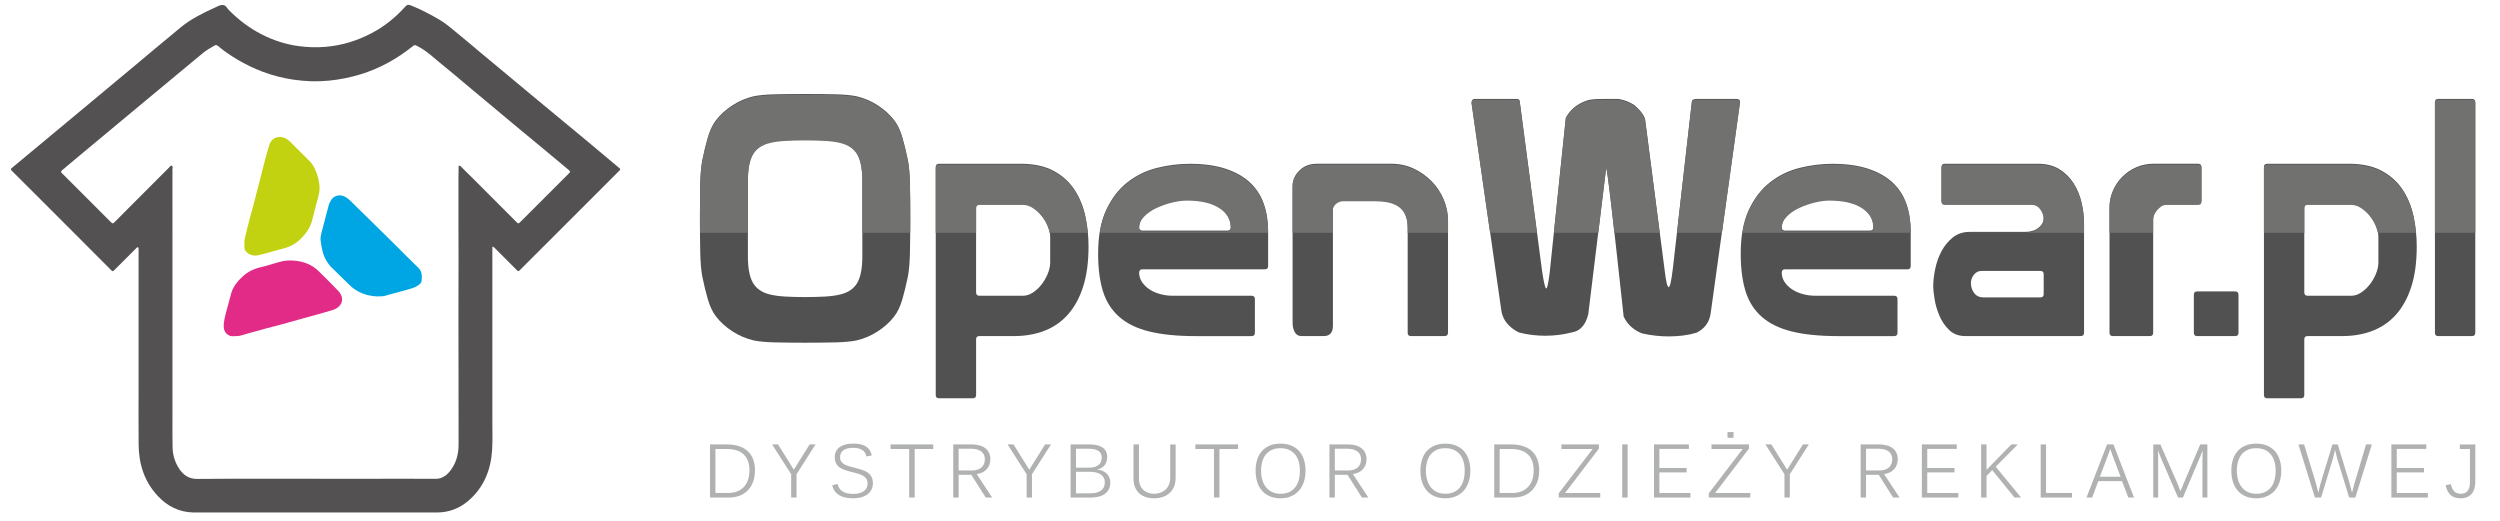 <?xml version="1.0" encoding="UTF-8"?>
<!DOCTYPE svg PUBLIC "-//W3C//DTD SVG 1.1//EN" "http://www.w3.org/Graphics/SVG/1.1/DTD/svg11.dtd">
<!-- Creator: CorelDRAW -->
<svg xmlns:xlink="http://www.w3.org/1999/xlink" xmlns="http://www.w3.org/2000/svg" xml:space="preserve" width="192mm" height="40mm"
style="shape-rendering:geometricPrecision; text-rendering:geometricPrecision; image-rendering:optimizeQuality; fill-rule:evenodd; clip-rule:evenodd"
 viewBox="0 0 192 40">
 <defs>
  <style type="text/css">
   <![CDATA[
    .fil1 {fill:#00A5E3}
    .fil0 {fill:#535152}
    .fil2 {fill:#C3D210}
    .fil3 {fill:#E22A87}
    .fil4 {fill:#515152;fill-rule:nonzero}
    .fil5 {fill:#717170;fill-rule:nonzero}
    .fil6 {fill:#B0B1B1;fill-rule:nonzero}
   ]]>
  </style>
 </defs>
 <g id="Warstwa_x0020_1">
  <path class="fil0" d="M35.224 12.727c0.123,-0.018 0.167,0.055 0.218,0.108 0.413,0.407 0.826,0.815 1.237,1.228 0.989,0.99 1.976,1.981 2.966,2.971 0.161,0.162 0.165,0.162 0.331,-0.003 1.227,-1.225 2.453,-2.45 3.678,-3.676 0.173,-0.174 0.173,-0.177 -0.028,-0.344 -0.539,-0.452 -1.081,-0.904 -1.621,-1.352 -0.909,-0.754 -1.82,-1.505 -2.726,-2.259 -1.148,-0.956 -2.293,-1.916 -3.44,-2.873 -0.614,-0.513 -1.219,-1.034 -1.843,-1.532 -0.623,-0.498 -1.189,-1.07 -1.911,-1.438 -0.231,-0.117 -0.225,-0.133 -0.42,0.021 -0.597,0.475 -1.229,0.898 -1.9,1.261 -0.663,0.357 -1.35,0.646 -2.071,0.868 -0.795,0.243 -1.602,0.405 -2.429,0.487 -0.915,0.092 -1.828,0.057 -2.734,-0.076 -0.809,-0.121 -1.601,-0.321 -2.37,-0.612 -0.676,-0.257 -1.325,-0.57 -1.946,-0.941 -0.515,-0.308 -1.011,-0.643 -1.47,-1.031 -0.092,-0.078 -0.173,-0.093 -0.281,-0.029 -0.303,0.18 -0.613,0.347 -0.885,0.574 -1.457,1.209 -2.916,2.418 -4.372,3.629 -1.735,1.44 -3.468,2.883 -5.201,4.328 -0.41,0.342 -0.815,0.689 -1.225,1.028 -0.105,0.086 -0.131,0.156 -0.017,0.247 0.029,0.023 0.055,0.052 0.082,0.079 0.937,0.936 1.871,1.871 2.808,2.808 0.274,0.276 0.551,0.552 0.828,0.827 0.174,0.172 0.176,0.17 0.356,-0.004 0.013,-0.015 0.025,-0.027 0.04,-0.041 1.365,-1.367 2.731,-2.736 4.098,-4.105 0.064,-0.062 0.122,-0.186 0.223,-0.141 0.097,0.045 0.045,0.172 0.045,0.261 0.003,1.599 0.001,3.199 0.001,4.798l0 5.657 0 5.656 0 3.342c0.002,0.638 -0.007,1.275 0.009,1.913 0.014,0.603 0.186,1.166 0.524,1.664 0.327,0.479 0.751,0.765 1.381,0.757 2.008,-0.025 4.018,-0.015 6.027,-0.015 2.171,0 4.342,0.006 6.513,0.006 0.935,0 1.867,-0.005 2.8,-0.005 1.01,0 2.019,0.002 3.029,0.005 0.097,0.001 0.187,-0.017 0.279,-0.046 0.382,-0.12 0.654,-0.381 0.871,-0.702 0.39,-0.569 0.542,-1.205 0.541,-1.889 -0.005,-1.619 0,-3.238 -0.003,-4.856 0,-1.58 -0.007,-3.162 -0.007,-4.742 0,-1.58 0.007,-3.162 0.007,-4.742 0.001,-0.896 -0.005,-1.79 -0.007,-2.685l0 -3.4c0.001,-0.329 0.01,-0.66 0.015,-0.983zm2.589 6.217l0 1.693 0 4.371 0 3.426c0,1.287 0.001,2.571 0,3.858 -0.001,0.751 0.028,1.506 -0.018,2.256 -0.092,1.53 -0.628,2.877 -1.812,3.9 -0.691,0.597 -1.505,0.911 -2.43,0.911 -6.011,-0.003 -12.022,-0.001 -18.032,-0.001 -0.218,0 -0.439,0.004 -0.656,0 -1.1,-0.019 -2.003,-0.472 -2.743,-1.264 -1.035,-1.106 -1.462,-2.45 -1.475,-3.938 -0.014,-1.514 -0.004,-3.027 -0.004,-4.542l0 -5.6c0.001,-1.571 0,-3.143 0,-4.713 0,-0.057 0.003,-0.114 0,-0.172 0,-0.046 0.009,-0.1 -0.037,-0.129 -0.068,-0.04 -0.104,0.023 -0.14,0.059 -0.528,0.526 -1.052,1.051 -1.578,1.576 -0.027,0.026 -0.052,0.057 -0.078,0.082 -0.155,0.149 -0.156,0.149 -0.315,-0.011 -0.848,-0.851 -1.694,-1.699 -2.543,-2.549 -0.982,-0.983 -1.966,-1.968 -2.949,-2.949 -0.68,-0.68 -1.362,-1.359 -2.042,-2.038 -0.169,-0.167 -0.171,-0.17 0.013,-0.323 1.623,-1.35 3.247,-2.701 4.872,-4.053 1.369,-1.138 2.738,-2.277 4.104,-3.417 1.309,-1.091 2.609,-2.192 3.926,-3.273 0.807,-0.662 1.742,-1.119 2.688,-1.547 0.179,-0.082 0.354,-0.195 0.564,-0.174 0.233,0.023 0.305,0.242 0.44,0.379 0.74,0.752 1.567,1.383 2.506,1.867 0.902,0.467 1.859,0.775 2.863,0.913 0.688,0.093 1.379,0.114 2.079,0.055 1.243,-0.106 2.403,-0.464 3.5,-1.036 0.97,-0.506 1.819,-1.177 2.552,-1.992 0.195,-0.217 0.261,-0.245 0.543,-0.132 0.741,0.299 1.446,0.671 2.135,1.074 0.539,0.315 0.992,0.736 1.474,1.121 0.567,0.452 1.109,0.928 1.666,1.391 0.671,0.562 1.345,1.12 2.019,1.679 0.665,0.553 1.329,1.11 1.995,1.663 1.399,1.16 2.802,2.317 4.199,3.478 0.812,0.676 1.62,1.356 2.43,2.035 0.146,0.121 0.145,0.123 0.011,0.256 -2.525,2.526 -5.052,5.052 -7.578,7.577 -0.15,0.151 -0.155,0.151 -0.315,-0.009 -0.524,-0.525 -1.047,-1.052 -1.573,-1.576 -0.064,-0.064 -0.118,-0.147 -0.259,-0.186z"/>
  <path class="fil1" d="M28.933 22.765c-0.756,-0.046 -1.502,-0.285 -2.107,-0.892 -0.448,-0.451 -0.918,-0.882 -1.363,-1.335 -0.337,-0.344 -0.569,-0.76 -0.687,-1.228 -0.07,-0.282 -0.128,-0.572 -0.154,-0.859 -0.017,-0.184 0.018,-0.379 0.064,-0.559 0.179,-0.706 0.372,-1.406 0.554,-2.111 0.042,-0.16 0.117,-0.304 0.203,-0.437 0.247,-0.378 0.757,-0.448 1.161,-0.174 0.261,0.178 0.466,0.414 0.692,0.634 0.645,0.629 1.289,1.261 1.933,1.893 0.399,0.392 0.797,0.787 1.196,1.182 0.56,0.556 1.108,1.121 1.681,1.663 0.322,0.305 0.314,0.672 0.27,1.053 -0.017,0.136 -0.137,0.223 -0.242,0.305 -0.241,0.184 -0.529,0.254 -0.811,0.334 -0.6,0.169 -1.204,0.328 -1.803,0.496 -0.169,0.047 -0.341,0.014 -0.585,0.037z"/>
  <path class="fil2" d="M18.77 18.714c-0.019,-0.221 0.031,-0.432 0.087,-0.643 0.156,-0.595 0.287,-1.195 0.459,-1.785 0.164,-0.553 0.292,-1.114 0.438,-1.67 0.203,-0.767 0.39,-1.538 0.592,-2.305 0.105,-0.402 0.226,-0.8 0.34,-1.2 0.045,-0.161 0.149,-0.287 0.264,-0.4 0.242,-0.238 0.722,-0.253 1.055,-0.048 0.164,0.102 0.294,0.238 0.429,0.371 0.455,0.447 0.906,0.897 1.355,1.351 0.174,0.177 0.306,0.39 0.408,0.613 0.219,0.478 0.345,0.979 0.345,1.51 0,0.201 -0.045,0.396 -0.092,0.586 -0.15,0.595 -0.328,1.182 -0.466,1.78 -0.154,0.661 -0.545,1.158 -1.031,1.599 -0.382,0.348 -0.848,0.536 -1.338,0.654 -0.606,0.143 -1.197,0.35 -1.807,0.479 -0.366,0.08 -0.766,-0.061 -0.969,-0.365 -0.108,-0.163 -0.056,-0.35 -0.069,-0.527z"/>
  <path class="fil3" d="M18.022 25.819c-0.118,-0.014 -0.251,0.024 -0.379,-0.035 -0.299,-0.136 -0.446,-0.351 -0.459,-0.687 -0.017,-0.426 0.109,-0.823 0.21,-1.226 0.105,-0.411 0.234,-0.816 0.331,-1.23 0.135,-0.572 0.477,-1.007 0.892,-1.392 0.394,-0.366 0.861,-0.602 1.396,-0.723 0.542,-0.123 1.067,-0.316 1.608,-0.447 0.287,-0.07 0.583,-0.086 0.888,-0.068 0.347,0.021 0.675,0.086 0.996,0.2 0.382,0.138 0.713,0.359 0.999,0.644 0.485,0.482 0.973,0.963 1.446,1.456 0.632,0.66 0.252,1.292 -0.392,1.496 -0.398,0.125 -0.797,0.231 -1.197,0.346 -0.773,0.221 -1.551,0.418 -2.322,0.645 -0.697,0.204 -1.41,0.363 -2.107,0.567 -0.464,0.135 -0.933,0.244 -1.392,0.39 -0.169,0.054 -0.335,0.059 -0.518,0.063z"/>
  <path class="fil4" d="M60.334 10.762c-0.474,0.025 -0.881,0.081 -1.219,0.165 -0.61,0.152 -1.041,0.453 -1.295,0.902 -0.254,0.449 -0.381,1.122 -0.381,2.019l0 5.842c0,0.897 0.127,1.571 0.381,2.019 0.254,0.449 0.686,0.749 1.295,0.902 0.338,0.085 0.745,0.14 1.219,0.166 0.474,0.025 0.973,0.038 1.499,0.038 0.525,0 1.024,-0.013 1.499,-0.038 0.474,-0.026 0.88,-0.081 1.219,-0.166 0.61,-0.152 1.041,-0.453 1.295,-0.902 0.254,-0.448 0.381,-1.121 0.381,-2.019l0 -5.842c0,-0.897 -0.127,-1.57 -0.381,-2.019 -0.254,-0.448 -0.686,-0.749 -1.295,-0.902 -0.339,-0.084 -0.745,-0.14 -1.219,-0.165 -0.474,-0.025 -0.974,-0.038 -1.499,-0.038 -0.525,0 -1.025,0.012 -1.499,0.038zm-6.579 5.931c0,-0.999 0.008,-1.863 0.025,-2.591 0.017,-0.728 0.067,-1.32 0.152,-1.778 0.135,-0.66 0.279,-1.253 0.432,-1.778 0.152,-0.525 0.356,-0.956 0.61,-1.295 0.339,-0.44 0.762,-0.826 1.27,-1.156 0.508,-0.33 1.05,-0.562 1.626,-0.698 0.406,-0.084 0.94,-0.136 1.6,-0.152 0.66,-0.017 1.448,-0.025 2.362,-0.025 0.914,0 1.702,0.009 2.362,0.025 0.66,0.017 1.194,0.068 1.6,0.152 0.575,0.136 1.118,0.368 1.626,0.698 0.508,0.331 0.931,0.716 1.27,1.156 0.254,0.339 0.457,0.771 0.61,1.295 0.152,0.525 0.296,1.118 0.432,1.778 0.084,0.458 0.135,1.05 0.152,1.778 0.017,0.728 0.025,1.592 0.025,2.591l0 0.152c0,0.999 -0.009,1.863 -0.025,2.591 -0.017,0.728 -0.068,1.321 -0.152,1.778 -0.136,0.66 -0.279,1.253 -0.432,1.778 -0.152,0.525 -0.356,0.957 -0.61,1.295 -0.339,0.441 -0.762,0.826 -1.27,1.156 -0.508,0.33 -1.05,0.563 -1.626,0.699 -0.406,0.085 -0.94,0.135 -1.6,0.152 -0.66,0.017 -1.448,0.026 -2.362,0.026 -0.914,0 -1.702,-0.009 -2.362,-0.026 -0.66,-0.017 -1.194,-0.068 -1.6,-0.152 -0.576,-0.136 -1.118,-0.368 -1.626,-0.699 -0.508,-0.33 -0.931,-0.715 -1.27,-1.156 -0.254,-0.338 -0.457,-0.77 -0.61,-1.295 -0.152,-0.525 -0.297,-1.118 -0.432,-1.778 -0.085,-0.457 -0.136,-1.05 -0.152,-1.778 -0.017,-0.728 -0.025,-1.591 -0.025,-2.591l0 -0.152z"/>
  <path class="fil4" d="M74.964 22.459c0,0.169 0.085,0.254 0.254,0.254l3.353 0c0.254,0 0.504,-0.081 0.749,-0.241 0.245,-0.161 0.466,-0.364 0.66,-0.61 0.194,-0.246 0.356,-0.521 0.483,-0.826 0.127,-0.305 0.191,-0.601 0.191,-0.889l0 -1.956c0,-0.271 -0.064,-0.559 -0.191,-0.864 -0.127,-0.305 -0.288,-0.576 -0.483,-0.813 -0.195,-0.237 -0.415,-0.436 -0.66,-0.597 -0.245,-0.161 -0.495,-0.241 -0.749,-0.241l-3.353 0c-0.169,0 -0.254,0.085 -0.254,0.254l0 6.528zm0 7.874c0,0.169 -0.085,0.254 -0.254,0.254l-2.591 0c-0.169,0 -0.254,-0.085 -0.254,-0.254l0 -17.501c0,-0.169 0.085,-0.254 0.254,-0.254l6.274 0c0.999,0 1.833,0.178 2.502,0.533 0.669,0.356 1.202,0.83 1.6,1.422 0.398,0.593 0.682,1.27 0.851,2.032 0.169,0.762 0.254,1.549 0.254,2.362 0,1.202 -0.14,2.235 -0.419,3.099 -0.279,0.864 -0.669,1.575 -1.168,2.134 -0.499,0.559 -1.101,0.974 -1.803,1.245 -0.703,0.271 -1.477,0.406 -2.324,0.406l-2.667 0c-0.169,0 -0.254,0.084 -0.254,0.254l0 4.267z"/>
  <path class="fil4" d="M94.268 17.709c0.169,0 0.254,-0.085 0.254,-0.254 0,-0.643 -0.296,-1.155 -0.889,-1.536 -0.593,-0.381 -1.422,-0.572 -2.489,-0.572 -0.339,0 -0.715,0.051 -1.13,0.152 -0.415,0.102 -0.813,0.242 -1.194,0.419 -0.381,0.178 -0.699,0.398 -0.953,0.66 -0.254,0.263 -0.381,0.555 -0.381,0.876 0,0.17 0.085,0.254 0.254,0.254l6.528 0zm-6.782 3.226c0,0.254 0.067,0.487 0.203,0.699 0.136,0.212 0.318,0.398 0.546,0.559 0.229,0.161 0.504,0.288 0.826,0.381 0.321,0.093 0.66,0.14 1.016,0.14l6.045 0c0.169,0 0.254,0.085 0.254,0.254l0 2.591c0,0.17 -0.085,0.254 -0.254,0.254l-4.293 0c-1.422,0 -2.612,-0.118 -3.569,-0.356 -0.957,-0.237 -1.727,-0.613 -2.311,-1.13 -0.584,-0.516 -0.999,-1.172 -1.245,-1.968 -0.245,-0.796 -0.368,-1.753 -0.368,-2.87 0,-1.355 0.207,-2.477 0.622,-3.365 0.415,-0.889 0.956,-1.596 1.626,-2.121 0.669,-0.524 1.422,-0.893 2.261,-1.105 0.838,-0.211 1.68,-0.317 2.527,-0.317 1.05,0 1.956,0.123 2.718,0.368 0.762,0.246 1.388,0.593 1.88,1.041 0.491,0.449 0.851,0.995 1.079,1.638 0.229,0.644 0.343,1.363 0.343,2.159l0 2.642c0,0.17 -0.085,0.254 -0.254,0.254l-9.398 0c-0.169,0 -0.254,0.085 -0.254,0.254z"/>
  <path class="fil4" d="M102.37 24.998c0,0.542 -0.237,0.813 -0.711,0.813l-1.702 0c-0.237,0 -0.411,-0.102 -0.521,-0.305 -0.11,-0.203 -0.165,-0.44 -0.165,-0.711l0 -10.541c0,-0.423 0.173,-0.808 0.521,-1.156 0.347,-0.347 0.792,-0.521 1.333,-0.521l5.74 0c0.61,0 1.177,0.123 1.702,0.368 0.524,0.246 0.986,0.572 1.384,0.978 0.398,0.407 0.707,0.872 0.927,1.397 0.22,0.525 0.33,1.067 0.33,1.626l0 8.611c0,0.169 -0.093,0.254 -0.279,0.254l-2.565 0c-0.169,0 -0.254,-0.085 -0.254,-0.254l0 -8.077c0,-0.423 -0.064,-0.77 -0.191,-1.042 -0.127,-0.27 -0.305,-0.482 -0.533,-0.635 -0.229,-0.152 -0.495,-0.258 -0.8,-0.318 -0.305,-0.059 -0.635,-0.089 -0.991,-0.089l-2.464 0c-0.187,0 -0.36,0.068 -0.521,0.203 -0.161,0.136 -0.241,0.279 -0.241,0.432l0 8.966z"/>
  <path class="fil4" d="M130.31 7.599l3.073 0c0.152,0 0.237,0.068 0.254,0.203l-2.261 16.281c-0.102,0.677 -0.466,1.168 -1.092,1.473 -0.356,0.102 -0.707,0.174 -1.054,0.216 -0.347,0.042 -0.707,0.064 -1.079,0.064 -0.678,0 -1.355,-0.076 -2.032,-0.229 -0.66,-0.254 -1.135,-0.686 -1.422,-1.295 -0.406,-3.742 -0.72,-6.574 -0.94,-8.496 -0.22,-1.921 -0.356,-2.899 -0.406,-2.934l-1.372 11.252c-0.203,0.83 -0.627,1.295 -1.27,1.397 -0.66,0.17 -1.338,0.254 -2.032,0.254 -0.695,0 -1.372,-0.084 -2.032,-0.254 -0.796,-0.406 -1.245,-0.974 -1.346,-1.702l-2.286 -15.951c0,-0.135 0.059,-0.229 0.178,-0.279l3.302 0c0.152,0 0.229,0.076 0.229,0.228l1.702 12.929c0.135,0.932 0.245,1.397 0.33,1.397 0.067,0 0.152,-0.381 0.254,-1.143l1.245 -11.963c0.339,-0.643 0.897,-1.092 1.676,-1.346 0.22,-0.067 0.601,-0.102 1.143,-0.102l1.245 0c0.457,0.085 0.864,0.246 1.219,0.483 0.491,0.441 0.762,0.813 0.813,1.118l1.499 11.582c0.102,0.847 0.203,1.27 0.305,1.27 0.102,0 0.211,-0.499 0.33,-1.499l1.448 -12.726c0,-0.152 0.127,-0.228 0.381,-0.228z"/>
  <path class="fil4" d="M143.62 17.709c0.169,0 0.254,-0.085 0.254,-0.254 0,-0.643 -0.297,-1.155 -0.889,-1.536 -0.593,-0.381 -1.422,-0.572 -2.489,-0.572 -0.339,0 -0.716,0.051 -1.131,0.152 -0.415,0.102 -0.812,0.242 -1.194,0.419 -0.381,0.178 -0.699,0.398 -0.953,0.66 -0.254,0.263 -0.381,0.555 -0.381,0.876 0,0.17 0.085,0.254 0.254,0.254l6.528 0zm-6.782 3.226c0,0.254 0.068,0.487 0.203,0.699 0.135,0.212 0.317,0.398 0.546,0.559 0.229,0.161 0.504,0.288 0.826,0.381 0.321,0.093 0.66,0.14 1.016,0.14l6.045 0c0.169,0 0.254,0.085 0.254,0.254l0 2.591c0,0.17 -0.085,0.254 -0.254,0.254l-4.293 0c-1.422,0 -2.612,-0.118 -3.569,-0.356 -0.957,-0.237 -1.727,-0.613 -2.312,-1.13 -0.584,-0.516 -0.999,-1.172 -1.244,-1.968 -0.246,-0.796 -0.368,-1.753 -0.368,-2.87 0,-1.355 0.207,-2.477 0.622,-3.365 0.414,-0.889 0.956,-1.596 1.626,-2.121 0.668,-0.524 1.422,-0.893 2.26,-1.105 0.838,-0.211 1.681,-0.317 2.528,-0.317 1.05,0 1.956,0.123 2.717,0.368 0.762,0.246 1.389,0.593 1.88,1.041 0.491,0.449 0.851,0.995 1.08,1.638 0.228,0.644 0.343,1.363 0.343,2.159l0 2.642c0,0.17 -0.085,0.254 -0.254,0.254l-9.398 0c-0.17,0 -0.254,0.085 -0.254,0.254z"/>
  <path class="fil4" d="M156.701 22.84c0.169,0 0.254,-0.085 0.254,-0.254l0 -1.524c0,-0.169 -0.085,-0.254 -0.254,-0.254l-4.521 0c-0.237,0 -0.432,0.098 -0.585,0.292 -0.152,0.195 -0.229,0.411 -0.229,0.648 0,0.288 0.085,0.542 0.254,0.762 0.169,0.22 0.406,0.331 0.711,0.331l4.369 0zm-7.341 -10.262l7.163 0c0.643,0 1.19,0.14 1.639,0.419 0.448,0.279 0.812,0.639 1.092,1.079 0.279,0.44 0.483,0.931 0.61,1.473 0.127,0.542 0.191,1.084 0.191,1.625l0 8.382c0,0.17 -0.085,0.254 -0.254,0.254l-8.865 0c-0.508,0 -0.923,-0.157 -1.245,-0.47 -0.322,-0.313 -0.571,-0.682 -0.749,-1.105 -0.178,-0.423 -0.301,-0.846 -0.368,-1.27 -0.068,-0.423 -0.102,-0.745 -0.102,-0.965 0,-0.406 0.051,-0.855 0.152,-1.346 0.102,-0.491 0.263,-0.944 0.483,-1.359 0.22,-0.415 0.508,-0.766 0.863,-1.054 0.356,-0.288 0.787,-0.432 1.296,-0.432l4.241 0c0.44,0 0.791,-0.106 1.054,-0.318 0.263,-0.212 0.394,-0.461 0.394,-0.749 0,-0.237 -0.085,-0.474 -0.254,-0.711 -0.169,-0.237 -0.39,-0.356 -0.66,-0.356l-6.68 0c-0.169,0 -0.254,-0.085 -0.254,-0.254l0 -2.591c0,-0.169 0.084,-0.254 0.254,-0.254z"/>
  <path class="fil4" d="M168.817 12.578c0.169,0 0.254,0.085 0.254,0.254l0 2.591c0,0.17 -0.085,0.254 -0.254,0.254l-2.438 0c-0.152,0 -0.288,0.042 -0.406,0.127 -0.118,0.085 -0.225,0.182 -0.318,0.292 -0.093,0.11 -0.166,0.229 -0.216,0.355 -0.051,0.127 -0.076,0.242 -0.076,0.343l0 8.763c0,0.169 -0.085,0.254 -0.254,0.254l-2.844 0c-0.169,0 -0.254,-0.085 -0.254,-0.254l0 -9.652c0,-0.44 0.089,-0.864 0.266,-1.27 0.178,-0.406 0.419,-0.762 0.724,-1.067 0.305,-0.305 0.66,-0.546 1.067,-0.724 0.406,-0.178 0.838,-0.267 1.295,-0.267l3.455 0z"/>
  <path class="fil4" d="M168.487 22.636c0,-0.169 0.084,-0.254 0.254,-0.254l2.921 0c0.169,0 0.254,0.085 0.254,0.254l0 2.921c0,0.17 -0.085,0.254 -0.254,0.254l-2.921 0c-0.17,0 -0.254,-0.084 -0.254,-0.254l0 -2.921z"/>
  <path class="fil4" d="M176.97 22.459c0,0.169 0.085,0.254 0.254,0.254l3.353 0c0.253,0 0.503,-0.081 0.749,-0.241 0.245,-0.161 0.466,-0.364 0.661,-0.61 0.194,-0.246 0.356,-0.521 0.482,-0.826 0.127,-0.305 0.191,-0.601 0.191,-0.889l0 -1.956c0,-0.271 -0.064,-0.559 -0.191,-0.864 -0.127,-0.305 -0.288,-0.576 -0.482,-0.813 -0.195,-0.237 -0.416,-0.436 -0.661,-0.597 -0.245,-0.161 -0.496,-0.241 -0.749,-0.241l-3.353 0c-0.17,0 -0.254,0.085 -0.254,0.254l0 6.528zm0 7.874c0,0.169 -0.085,0.254 -0.254,0.254l-2.591 0c-0.17,0 -0.254,-0.085 -0.254,-0.254l0 -17.501c0,-0.169 0.084,-0.254 0.254,-0.254l6.274 0c0.999,0 1.833,0.178 2.502,0.533 0.668,0.356 1.203,0.83 1.6,1.422 0.398,0.593 0.681,1.27 0.851,2.032 0.169,0.762 0.254,1.549 0.254,2.362 0,1.202 -0.14,2.235 -0.419,3.099 -0.28,0.864 -0.67,1.575 -1.169,2.134 -0.499,0.559 -1.101,0.974 -1.804,1.245 -0.703,0.271 -1.477,0.406 -2.324,0.406l-2.666 0c-0.17,0 -0.254,0.084 -0.254,0.254l0 4.267z"/>
  <path class="fil4" d="M187.257 7.599l2.591 0c0.169,0 0.254,0.085 0.254,0.254l0 15.062 0 0.051 0 2.591c0,0.17 -0.085,0.254 -0.254,0.254l-2.591 0c-0.169,0 -0.254,-0.084 -0.254,-0.254l0 -2.591 0 -0.051 0 -15.062c0,-0.169 0.085,-0.254 0.254,-0.254z"/>
  <path class="fil5" d="M57.438 17.877l0 -3.968c0,-0.897 0.127,-1.57 0.381,-2.019 0.254,-0.448 0.686,-0.749 1.295,-0.902 0.338,-0.085 0.745,-0.14 1.219,-0.165 0.474,-0.025 0.973,-0.038 1.499,-0.038 0.525,0 1.024,0.013 1.499,0.038 0.474,0.025 0.88,0.081 1.219,0.165 0.61,0.152 1.041,0.453 1.295,0.902 0.254,0.449 0.381,1.122 0.381,2.019l0 3.968 3.679 0c0.002,-0.31 0.004,-0.629 0.004,-0.971l0 -0.152c0,-0.999 -0.009,-1.863 -0.025,-2.591 -0.017,-0.728 -0.068,-1.321 -0.152,-1.778 -0.136,-0.66 -0.279,-1.253 -0.432,-1.778 -0.152,-0.525 -0.356,-0.956 -0.61,-1.295 -0.339,-0.44 -0.762,-0.826 -1.27,-1.156 -0.508,-0.33 -1.05,-0.562 -1.626,-0.698 -0.406,-0.084 -0.94,-0.135 -1.6,-0.152 -0.66,-0.017 -1.448,-0.025 -2.362,-0.025 -0.914,0 -1.702,0.009 -2.362,0.025 -0.66,0.017 -1.194,0.068 -1.6,0.152 -0.576,0.136 -1.118,0.369 -1.626,0.698 -0.508,0.331 -0.931,0.716 -1.27,1.156 -0.254,0.339 -0.457,0.771 -0.61,1.295 -0.152,0.525 -0.297,1.118 -0.432,1.778 -0.085,0.457 -0.136,1.05 -0.152,1.778 -0.017,0.728 -0.025,1.592 -0.025,2.591l0 0.152c0,0.342 0.001,0.661 0.003,0.971l3.68 0z"/>
  <path class="fil5" d="M74.964 17.877l0 -1.885c0,-0.169 0.085,-0.254 0.254,-0.254l3.353 0c0.254,0 0.504,0.08 0.749,0.241 0.245,0.161 0.466,0.36 0.66,0.597 0.194,0.237 0.356,0.508 0.483,0.813 0.07,0.168 0.119,0.33 0.15,0.488l2.93 0c-0.042,-0.424 -0.106,-0.841 -0.198,-1.25 -0.169,-0.762 -0.453,-1.439 -0.851,-2.032 -0.398,-0.592 -0.931,-1.067 -1.6,-1.422 -0.669,-0.356 -1.503,-0.533 -2.502,-0.533l-6.274 0c-0.169,0 -0.254,0.085 -0.254,0.254l0 4.984 3.099 0z"/>
  <path class="fil5" d="M87.867 16.639c0.254,-0.263 0.572,-0.483 0.953,-0.66 0.381,-0.178 0.779,-0.318 1.194,-0.419 0.415,-0.101 0.791,-0.152 1.13,-0.152 1.067,0 1.897,0.191 2.489,0.572 0.593,0.381 0.889,0.893 0.889,1.536 0,0.17 -0.085,0.254 -0.254,0.254l-6.528 0c-0.169,0 -0.254,-0.085 -0.254,-0.254 0,-0.321 0.127,-0.614 0.381,-0.876zm9.525 1.237l0 -0.031c0,-0.796 -0.114,-1.515 -0.343,-2.159 -0.229,-0.643 -0.588,-1.189 -1.079,-1.638 -0.491,-0.448 -1.118,-0.796 -1.88,-1.041 -0.762,-0.245 -1.668,-0.368 -2.718,-0.368 -0.847,0 -1.689,0.106 -2.527,0.318 -0.838,0.212 -1.592,0.58 -2.261,1.105 -0.669,0.526 -1.211,1.232 -1.626,2.121 -0.23,0.492 -0.394,1.059 -0.496,1.694l12.929 0z"/>
  <path class="fil5" d="M102.37 17.877l0 -1.783c0,-0.152 0.08,-0.296 0.241,-0.432 0.161,-0.135 0.334,-0.203 0.521,-0.203l2.464 0c0.356,0 0.686,0.029 0.991,0.088 0.305,0.059 0.572,0.165 0.8,0.318 0.229,0.152 0.406,0.364 0.533,0.635 0.127,0.271 0.191,0.618 0.191,1.041l0 0.336 3.099 0 0 -0.869c0,-0.559 -0.11,-1.101 -0.33,-1.626 -0.22,-0.525 -0.529,-0.991 -0.927,-1.397 -0.398,-0.406 -0.86,-0.732 -1.384,-0.978 -0.525,-0.245 -1.092,-0.368 -1.702,-0.368l-5.74 0c-0.542,0 -0.987,0.174 -1.333,0.521 -0.347,0.347 -0.521,0.733 -0.521,1.156l0 3.561 3.099 0z"/>
  <path class="fil5" d="M122.749 17.877l0.602 -4.933c0.051,0.034 0.186,1.012 0.406,2.934 0.067,0.582 0.142,1.25 0.226,1.999l3.48 0 -1.115 -8.616c-0.051,-0.305 -0.322,-0.677 -0.813,-1.118 -0.355,-0.237 -0.762,-0.398 -1.219,-0.483l-1.245 0c-0.542,0 -0.923,0.034 -1.143,0.102 -0.779,0.254 -1.338,0.703 -1.676,1.347l-0.912 8.768 3.41 0z"/>
  <path class="fil5" d="M132.247 17.877l1.39 -10.013c-0.017,-0.135 -0.102,-0.203 -0.254,-0.203l-3.073 0c-0.254,0 -0.381,0.076 -0.381,0.229l-1.136 9.988 3.455 0z"/>
  <path class="fil5" d="M118.036 17.877l-1.315 -9.988c0,-0.152 -0.076,-0.229 -0.229,-0.229l-3.302 0c-0.119,0.051 -0.178,0.144 -0.178,0.279l1.424 9.937 3.599 0z"/>
  <path class="fil5" d="M137.219 16.639c0.254,-0.263 0.571,-0.483 0.952,-0.66 0.381,-0.178 0.779,-0.318 1.194,-0.419 0.415,-0.101 0.791,-0.152 1.13,-0.152 1.067,0 1.896,0.191 2.49,0.572 0.592,0.381 0.889,0.893 0.889,1.536 0,0.17 -0.085,0.254 -0.253,0.254l-6.528 0c-0.17,0 -0.254,-0.085 -0.254,-0.254 0,-0.321 0.127,-0.614 0.381,-0.876zm9.525 1.237l0 -0.031c0,-0.796 -0.114,-1.515 -0.343,-2.159 -0.229,-0.643 -0.589,-1.189 -1.079,-1.638 -0.491,-0.448 -1.118,-0.796 -1.88,-1.041 -0.762,-0.245 -1.668,-0.368 -2.717,-0.368 -0.847,0 -1.689,0.106 -2.528,0.318 -0.838,0.212 -1.591,0.58 -2.261,1.105 -0.669,0.526 -1.21,1.232 -1.625,2.121 -0.23,0.492 -0.394,1.059 -0.496,1.694l12.929 0z"/>
  <path class="fil5" d="M149.36 15.738l6.68 0c0.271,0 0.49,0.118 0.66,0.356 0.169,0.237 0.254,0.474 0.254,0.711 0,0.288 -0.132,0.538 -0.393,0.749 -0.263,0.212 -0.614,0.318 -1.054,0.318l-4.242 0c-0.024,0 -0.046,0.005 -0.07,0.005l8.858 0 0 -0.64c0,-0.542 -0.064,-1.083 -0.191,-1.625 -0.127,-0.542 -0.33,-1.033 -0.61,-1.473 -0.279,-0.44 -0.643,-0.8 -1.092,-1.08 -0.448,-0.279 -0.995,-0.419 -1.638,-0.419l-7.162 0c-0.169,0 -0.254,0.085 -0.254,0.254l0 2.591c0,0.17 0.085,0.254 0.254,0.254z"/>
  <path class="fil5" d="M165.362 17.877l0 -1.021c0,-0.102 0.025,-0.216 0.077,-0.343 0.05,-0.127 0.122,-0.245 0.215,-0.356 0.093,-0.11 0.199,-0.207 0.318,-0.292 0.118,-0.084 0.254,-0.127 0.406,-0.127l2.438 0c0.169,0 0.254,-0.085 0.254,-0.254l0 -2.591c0,-0.169 -0.085,-0.254 -0.254,-0.254l-3.455 0c-0.457,0 -0.889,0.089 -1.295,0.267 -0.406,0.178 -0.762,0.419 -1.066,0.724 -0.305,0.305 -0.546,0.66 -0.724,1.067 -0.178,0.406 -0.267,0.83 -0.267,1.27l0 1.91 3.353 0z"/>
  <path class="fil5" d="M176.97 17.877l0 -1.885c0,-0.169 0.085,-0.254 0.254,-0.254l3.353 0c0.253,0 0.503,0.08 0.749,0.241 0.245,0.161 0.466,0.36 0.661,0.597 0.194,0.237 0.356,0.508 0.482,0.813 0.07,0.168 0.119,0.33 0.15,0.488l2.93 0c-0.042,-0.424 -0.107,-0.841 -0.198,-1.25 -0.17,-0.762 -0.453,-1.439 -0.851,-2.032 -0.398,-0.592 -0.932,-1.067 -1.6,-1.422 -0.669,-0.356 -1.502,-0.533 -2.502,-0.533l-6.274 0c-0.17,0 -0.254,0.085 -0.254,0.254l0 4.984 3.098 0z"/>
  <path class="fil5" d="M190.102 17.877l0 -9.962c0,-0.17 -0.085,-0.254 -0.254,-0.254l-2.591 0c-0.17,0 -0.254,0.085 -0.254,0.254l0 9.962 3.099 0z"/>
  <path class="fil6" d="M57.559 36.129c0,-0.293 -0.043,-0.545 -0.127,-0.754 -0.085,-0.208 -0.204,-0.379 -0.358,-0.512 -0.154,-0.133 -0.338,-0.23 -0.553,-0.29 -0.214,-0.061 -0.45,-0.091 -0.707,-0.091l-0.87 0 0 3.377 1.004 0c0.233,0 0.448,-0.036 0.645,-0.11 0.197,-0.074 0.366,-0.184 0.51,-0.329 0.144,-0.145 0.255,-0.326 0.336,-0.541 0.08,-0.216 0.12,-0.466 0.12,-0.75zm0.422 0c0,0.34 -0.05,0.639 -0.151,0.898 -0.101,0.258 -0.241,0.475 -0.418,0.652 -0.178,0.177 -0.387,0.309 -0.626,0.398 -0.24,0.088 -0.498,0.133 -0.776,0.133l-1.48 0 0 -4.079 1.298 0c0.315,0 0.605,0.039 0.869,0.117 0.264,0.078 0.491,0.198 0.683,0.36 0.191,0.163 0.339,0.37 0.445,0.622 0.105,0.252 0.158,0.551 0.158,0.899z"/>
  <polygon class="fil6" points="61.173,36.423 61.173,38.21 60.761,38.21 60.761,36.423 59.298,34.132 59.754,34.132 60.966,36.073 62.179,34.132 62.633,34.132 "/>
  <path class="fil6" d="M67.04 37.108c0,0.167 -0.031,0.32 -0.094,0.46 -0.062,0.14 -0.157,0.262 -0.284,0.366 -0.127,0.104 -0.286,0.185 -0.478,0.245 -0.192,0.06 -0.418,0.09 -0.677,0.09 -0.464,0 -0.829,-0.087 -1.092,-0.261 -0.264,-0.174 -0.431,-0.422 -0.499,-0.744l0.406 -0.09c0.028,0.111 0.069,0.212 0.123,0.303 0.054,0.092 0.129,0.171 0.224,0.239 0.095,0.069 0.211,0.121 0.35,0.159 0.138,0.037 0.302,0.056 0.492,0.056 0.158,0 0.306,-0.016 0.443,-0.046 0.137,-0.031 0.255,-0.079 0.356,-0.143 0.1,-0.065 0.178,-0.149 0.235,-0.251 0.057,-0.103 0.085,-0.226 0.085,-0.368 0,-0.152 -0.036,-0.275 -0.109,-0.372 -0.073,-0.096 -0.168,-0.175 -0.284,-0.237 -0.116,-0.062 -0.247,-0.112 -0.393,-0.151 -0.145,-0.04 -0.29,-0.077 -0.434,-0.113 -0.104,-0.026 -0.209,-0.054 -0.313,-0.083 -0.104,-0.029 -0.205,-0.064 -0.301,-0.104 -0.096,-0.04 -0.186,-0.086 -0.269,-0.138 -0.083,-0.051 -0.156,-0.114 -0.218,-0.188 -0.062,-0.074 -0.112,-0.16 -0.147,-0.259 -0.035,-0.099 -0.053,-0.213 -0.053,-0.343 0,-0.189 0.036,-0.351 0.107,-0.485 0.07,-0.134 0.169,-0.245 0.296,-0.331 0.127,-0.086 0.276,-0.15 0.446,-0.191 0.171,-0.041 0.357,-0.061 0.558,-0.061 0.23,0 0.425,0.019 0.588,0.059 0.162,0.039 0.3,0.097 0.415,0.172 0.115,0.076 0.207,0.17 0.277,0.284 0.07,0.113 0.123,0.243 0.161,0.391l-0.411 0.087c-0.025,-0.107 -0.062,-0.201 -0.112,-0.283 -0.05,-0.082 -0.117,-0.151 -0.2,-0.207 -0.083,-0.056 -0.183,-0.1 -0.301,-0.131 -0.117,-0.031 -0.258,-0.046 -0.422,-0.046 -0.183,0 -0.338,0.018 -0.466,0.056 -0.128,0.037 -0.23,0.089 -0.307,0.154 -0.076,0.066 -0.132,0.142 -0.168,0.23 -0.036,0.088 -0.053,0.182 -0.053,0.283 0,0.131 0.029,0.24 0.088,0.326 0.059,0.086 0.138,0.158 0.237,0.216 0.1,0.058 0.216,0.106 0.348,0.146 0.132,0.039 0.272,0.077 0.419,0.112 0.114,0.03 0.228,0.06 0.342,0.09 0.114,0.03 0.224,0.065 0.33,0.105 0.106,0.04 0.205,0.087 0.296,0.141 0.091,0.054 0.171,0.121 0.24,0.199 0.068,0.079 0.122,0.171 0.162,0.277 0.04,0.105 0.06,0.232 0.06,0.377z"/>
  <polygon class="fil6" points="70.248,34.482 70.248,38.21 69.825,38.21 69.825,34.482 68.396,34.482 68.396,34.132 71.674,34.132 71.674,34.482 "/>
  <path class="fil6" d="M75.637 35.279c0,-0.133 -0.024,-0.249 -0.07,-0.351 -0.047,-0.101 -0.115,-0.186 -0.204,-0.255 -0.09,-0.069 -0.197,-0.121 -0.322,-0.156 -0.125,-0.035 -0.267,-0.052 -0.425,-0.052l-0.993 0 0 1.669 1.012 0c0.174,0 0.324,-0.023 0.451,-0.067 0.127,-0.045 0.23,-0.105 0.31,-0.181 0.08,-0.076 0.14,-0.167 0.181,-0.272 0.04,-0.106 0.06,-0.218 0.06,-0.336zm0.067 2.932l-1.108 -1.748 -0.973 0 0 1.748 -0.414 0 0 -4.079 1.443 0c0.22,0 0.417,0.026 0.592,0.079 0.174,0.052 0.322,0.127 0.442,0.224 0.12,0.097 0.212,0.217 0.277,0.358 0.065,0.141 0.097,0.303 0.097,0.484 0,0.128 -0.02,0.253 -0.06,0.378 -0.04,0.124 -0.102,0.238 -0.186,0.342 -0.084,0.104 -0.192,0.192 -0.325,0.264 -0.133,0.072 -0.291,0.122 -0.476,0.15l1.183 1.801 -0.492 0z"/>
  <polygon class="fil6" points="79.255,36.423 79.255,38.21 78.844,38.21 78.844,36.423 77.381,34.132 77.837,34.132 79.049,36.073 80.263,34.132 80.715,34.132 "/>
  <path class="fil6" d="M84.849 37.035c0,-0.135 -0.028,-0.253 -0.084,-0.353 -0.056,-0.101 -0.134,-0.185 -0.233,-0.251 -0.1,-0.066 -0.219,-0.115 -0.358,-0.147 -0.139,-0.032 -0.294,-0.048 -0.466,-0.048l-1.071 0 0 1.65 1.105 0c0.153,0 0.297,-0.014 0.432,-0.043 0.135,-0.029 0.253,-0.077 0.352,-0.145 0.1,-0.067 0.178,-0.155 0.236,-0.262 0.058,-0.108 0.087,-0.241 0.087,-0.4zm-0.238 -1.88c0,-0.241 -0.083,-0.417 -0.248,-0.526 -0.165,-0.109 -0.413,-0.164 -0.745,-0.164l-0.982 0 0 1.453 0.985 0c0.173,0 0.323,-0.019 0.448,-0.056 0.125,-0.038 0.227,-0.089 0.306,-0.156 0.079,-0.066 0.139,-0.146 0.178,-0.24 0.039,-0.094 0.059,-0.198 0.059,-0.311zm0.66 1.905c0,0.207 -0.04,0.384 -0.119,0.53 -0.079,0.146 -0.186,0.265 -0.32,0.356 -0.134,0.092 -0.29,0.158 -0.469,0.2 -0.178,0.042 -0.364,0.063 -0.558,0.063l-1.583 0 0 -4.079 1.413 0c0.22,0 0.416,0.018 0.589,0.056 0.173,0.037 0.319,0.096 0.439,0.175 0.12,0.079 0.213,0.181 0.277,0.305 0.064,0.125 0.096,0.273 0.096,0.448 0,0.114 -0.016,0.222 -0.049,0.324 -0.033,0.102 -0.081,0.194 -0.144,0.277 -0.064,0.082 -0.144,0.153 -0.242,0.212 -0.098,0.059 -0.211,0.103 -0.34,0.133 0.162,0.017 0.307,0.055 0.434,0.113 0.127,0.058 0.232,0.131 0.318,0.219 0.085,0.088 0.149,0.188 0.193,0.302 0.044,0.113 0.066,0.235 0.066,0.366z"/>
  <path class="fil6" d="M88.627 38.269c-0.22,0 -0.426,-0.03 -0.618,-0.09 -0.192,-0.06 -0.359,-0.152 -0.499,-0.275 -0.141,-0.124 -0.253,-0.281 -0.334,-0.471 -0.082,-0.191 -0.123,-0.418 -0.123,-0.682l0 -2.62 0.417 0 0 2.581c0,0.212 0.03,0.393 0.091,0.546 0.061,0.152 0.144,0.277 0.251,0.374 0.106,0.097 0.23,0.17 0.372,0.218 0.142,0.047 0.294,0.072 0.456,0.072 0.158,0 0.311,-0.025 0.459,-0.074 0.147,-0.05 0.278,-0.125 0.393,-0.226 0.115,-0.101 0.207,-0.23 0.277,-0.387 0.07,-0.157 0.105,-0.343 0.105,-0.558l0 -2.544 0.414 0 0 2.561c0,0.27 -0.043,0.502 -0.13,0.7 -0.087,0.197 -0.205,0.36 -0.354,0.489 -0.149,0.129 -0.324,0.226 -0.526,0.29 -0.201,0.065 -0.418,0.097 -0.649,0.097z"/>
  <polygon class="fil6" points="93.655,34.482 93.655,38.21 93.233,38.21 93.233,34.482 91.804,34.482 91.804,34.132 95.082,34.132 95.082,34.482 "/>
  <path class="fil6" d="M99.833 36.151c0,-0.26 -0.032,-0.497 -0.095,-0.711 -0.063,-0.214 -0.158,-0.397 -0.284,-0.547 -0.126,-0.151 -0.282,-0.267 -0.467,-0.35 -0.186,-0.082 -0.4,-0.123 -0.642,-0.123 -0.248,0 -0.466,0.041 -0.652,0.123 -0.187,0.083 -0.342,0.199 -0.467,0.35 -0.125,0.15 -0.219,0.333 -0.281,0.547 -0.062,0.214 -0.093,0.452 -0.093,0.711 0,0.26 0.032,0.498 0.096,0.714 0.064,0.216 0.16,0.403 0.287,0.559 0.127,0.157 0.283,0.279 0.467,0.366 0.184,0.087 0.399,0.131 0.643,0.131 0.257,0 0.48,-0.044 0.667,-0.132 0.187,-0.088 0.342,-0.211 0.463,-0.368 0.121,-0.157 0.211,-0.344 0.27,-0.561 0.059,-0.217 0.088,-0.453 0.088,-0.71zm0.431 0c0,0.318 -0.044,0.607 -0.131,0.868 -0.088,0.261 -0.214,0.484 -0.379,0.668 -0.165,0.184 -0.366,0.327 -0.603,0.429 -0.237,0.102 -0.505,0.153 -0.805,0.153 -0.319,0 -0.598,-0.053 -0.837,-0.158 -0.239,-0.105 -0.439,-0.253 -0.599,-0.44 -0.161,-0.188 -0.281,-0.411 -0.361,-0.671 -0.08,-0.259 -0.12,-0.541 -0.12,-0.848 0,-0.318 0.042,-0.606 0.126,-0.863 0.084,-0.257 0.207,-0.475 0.369,-0.655 0.162,-0.18 0.362,-0.318 0.6,-0.416 0.237,-0.098 0.511,-0.147 0.821,-0.147 0.308,0 0.581,0.049 0.82,0.148 0.239,0.099 0.44,0.239 0.603,0.421 0.163,0.181 0.287,0.4 0.371,0.655 0.084,0.255 0.126,0.541 0.126,0.857z"/>
  <path class="fil6" d="M104.529 35.279c0,-0.133 -0.024,-0.249 -0.07,-0.351 -0.047,-0.101 -0.115,-0.186 -0.204,-0.255 -0.09,-0.069 -0.197,-0.121 -0.322,-0.156 -0.125,-0.035 -0.267,-0.052 -0.425,-0.052l-0.993 0 0 1.669 1.012 0c0.174,0 0.324,-0.023 0.451,-0.067 0.127,-0.045 0.23,-0.105 0.31,-0.181 0.08,-0.076 0.14,-0.167 0.181,-0.272 0.04,-0.106 0.06,-0.218 0.06,-0.336zm0.067 2.932l-1.108 -1.748 -0.973 0 0 1.748 -0.414 0 0 -4.079 1.443 0c0.22,0 0.417,0.026 0.591,0.079 0.174,0.052 0.322,0.127 0.442,0.224 0.12,0.097 0.212,0.217 0.277,0.358 0.065,0.141 0.097,0.303 0.097,0.484 0,0.128 -0.02,0.253 -0.06,0.378 -0.04,0.124 -0.102,0.238 -0.186,0.342 -0.084,0.104 -0.192,0.192 -0.325,0.264 -0.133,0.072 -0.291,0.122 -0.476,0.15l1.183 1.801 -0.492 0z"/>
  <path class="fil6" d="M112.491 36.151c0,-0.26 -0.032,-0.497 -0.095,-0.711 -0.064,-0.214 -0.158,-0.397 -0.284,-0.547 -0.126,-0.151 -0.282,-0.267 -0.467,-0.35 -0.186,-0.082 -0.4,-0.123 -0.642,-0.123 -0.248,0 -0.466,0.041 -0.652,0.123 -0.187,0.083 -0.343,0.199 -0.468,0.35 -0.125,0.15 -0.219,0.333 -0.281,0.547 -0.062,0.214 -0.093,0.452 -0.093,0.711 0,0.26 0.032,0.498 0.097,0.714 0.064,0.216 0.159,0.403 0.286,0.559 0.127,0.157 0.283,0.279 0.467,0.366 0.184,0.087 0.399,0.131 0.643,0.131 0.257,0 0.48,-0.044 0.667,-0.132 0.187,-0.088 0.342,-0.211 0.463,-0.368 0.121,-0.157 0.211,-0.344 0.27,-0.561 0.059,-0.217 0.088,-0.453 0.088,-0.71zm0.431 0c0,0.318 -0.044,0.607 -0.132,0.868 -0.087,0.261 -0.214,0.484 -0.379,0.668 -0.165,0.184 -0.366,0.327 -0.603,0.429 -0.237,0.102 -0.505,0.153 -0.805,0.153 -0.319,0 -0.598,-0.053 -0.837,-0.158 -0.239,-0.105 -0.439,-0.253 -0.599,-0.44 -0.161,-0.188 -0.281,-0.411 -0.361,-0.671 -0.08,-0.259 -0.12,-0.541 -0.12,-0.848 0,-0.318 0.042,-0.606 0.126,-0.863 0.084,-0.257 0.207,-0.475 0.369,-0.655 0.162,-0.18 0.362,-0.318 0.6,-0.416 0.237,-0.098 0.511,-0.147 0.821,-0.147 0.308,0 0.581,0.049 0.82,0.148 0.239,0.099 0.44,0.239 0.603,0.421 0.163,0.181 0.286,0.4 0.37,0.655 0.084,0.255 0.126,0.541 0.126,0.857z"/>
  <path class="fil6" d="M117.787 36.129c0,-0.293 -0.043,-0.545 -0.127,-0.754 -0.085,-0.208 -0.204,-0.379 -0.358,-0.512 -0.154,-0.133 -0.338,-0.23 -0.552,-0.29 -0.215,-0.061 -0.451,-0.091 -0.708,-0.091l-0.87 0 0 3.377 1.004 0c0.233,0 0.448,-0.036 0.644,-0.11 0.197,-0.074 0.367,-0.184 0.51,-0.329 0.144,-0.145 0.256,-0.326 0.336,-0.541 0.08,-0.216 0.12,-0.466 0.12,-0.75zm0.422 0c0,0.34 -0.051,0.639 -0.151,0.898 -0.101,0.258 -0.24,0.475 -0.418,0.652 -0.178,0.177 -0.387,0.309 -0.626,0.398 -0.24,0.088 -0.498,0.133 -0.776,0.133l-1.48 0 0 -4.079 1.298 0c0.315,0 0.605,0.039 0.869,0.117 0.264,0.078 0.491,0.198 0.683,0.36 0.191,0.163 0.339,0.37 0.445,0.622 0.105,0.252 0.158,0.551 0.158,0.899z"/>
  <polygon class="fil6" points="122.897,38.211 119.711,38.211 119.711,37.885 122.313,34.482 119.918,34.482 119.918,34.131 122.796,34.131 122.796,34.454 120.198,37.86 122.897,37.86 "/>
  <polygon class="fil6" points="124.588,34.131 125.002,34.131 125.002,38.211 124.588,38.211 "/>
  <polygon class="fil6" points="127.027,38.211 127.027,34.131 129.709,34.131 129.709,34.476 127.441,34.476 127.441,35.944 129.533,35.944 129.533,36.28 127.441,36.28 127.441,37.865 129.827,37.865 129.827,38.211 "/>
  <polygon class="fil6" points="134.422,38.211 131.236,38.211 131.236,37.885 133.837,34.482 131.443,34.482 131.443,34.131 134.321,34.131 134.321,34.454 131.722,37.86 134.422,37.86 "/>
  <polygon class="fil6" points="137.458,36.423 137.458,38.21 137.047,38.21 137.047,36.423 135.584,34.132 136.04,34.132 137.252,36.073 138.465,34.132 138.918,34.132 "/>
  <path class="fil6" d="M145.325 35.279c0,-0.133 -0.023,-0.249 -0.07,-0.351 -0.047,-0.101 -0.115,-0.186 -0.204,-0.255 -0.09,-0.069 -0.197,-0.121 -0.322,-0.156 -0.125,-0.035 -0.267,-0.052 -0.425,-0.052l-0.993 0 0 1.669 1.012 0c0.173,0 0.324,-0.023 0.451,-0.067 0.127,-0.045 0.23,-0.105 0.31,-0.181 0.08,-0.076 0.14,-0.167 0.181,-0.272 0.04,-0.106 0.06,-0.218 0.06,-0.336zm0.067 2.932l-1.108 -1.748 -0.973 0 0 1.748 -0.414 0 0 -4.079 1.443 0c0.22,0 0.417,0.026 0.592,0.079 0.174,0.052 0.322,0.127 0.442,0.224 0.12,0.097 0.212,0.217 0.277,0.358 0.064,0.141 0.096,0.303 0.096,0.484 0,0.128 -0.02,0.253 -0.06,0.378 -0.04,0.124 -0.102,0.238 -0.186,0.342 -0.084,0.104 -0.192,0.192 -0.325,0.264 -0.133,0.072 -0.291,0.122 -0.475,0.15l1.183 1.801 -0.492 0z"/>
  <polygon class="fil6" points="147.598,38.211 147.598,34.131 150.28,34.131 150.28,34.476 148.012,34.476 148.012,35.944 150.104,35.944 150.104,36.28 148.012,36.28 148.012,37.865 150.398,37.865 150.398,38.211 "/>
  <polygon class="fil6" points="154.716,38.211 153.001,36.104 152.565,36.553 152.565,38.211 152.151,38.211 152.151,34.131 152.565,34.131 152.565,36.081 154.473,34.131 154.968,34.131 153.27,35.84 155.217,38.211 "/>
  <polygon class="fil6" points="156.724,38.211 156.724,34.131 157.137,34.131 157.137,37.86 159.132,37.86 159.132,38.211 "/>
  <path class="fil6" d="M162.317 35.178c-0.032,-0.082 -0.063,-0.165 -0.092,-0.248 -0.03,-0.083 -0.057,-0.158 -0.08,-0.225 -0.023,-0.066 -0.041,-0.121 -0.054,-0.164 -0.015,-0.043 -0.024,-0.067 -0.028,-0.073 -0.002,0.009 -0.009,0.037 -0.024,0.082 -0.014,0.045 -0.033,0.101 -0.056,0.167 -0.023,0.066 -0.049,0.14 -0.078,0.22 -0.029,0.08 -0.059,0.161 -0.091,0.241l-0.543 1.434 1.589 0 -0.543 -1.434zm1.136 3.033l-0.481 -1.262 -1.821 0 -0.475 1.262 -0.434 0 1.581 -4.079 0.489 0 1.578 4.079 -0.436 0z"/>
  <path class="fil6" d="M169.147 38.211l0 -2.861c0,-0.1 0.002,-0.195 0.006,-0.286 0.002,-0.091 0.004,-0.173 0.005,-0.244 0.002,-0.083 0.005,-0.161 0.009,-0.236 -0.032,0.082 -0.063,0.164 -0.096,0.247 -0.025,0.071 -0.056,0.149 -0.09,0.233 -0.033,0.084 -0.067,0.163 -0.101,0.236l-1.233 2.912 -0.372 0 -1.259 -2.912c-0.028,-0.058 -0.058,-0.128 -0.089,-0.21 -0.032,-0.08 -0.063,-0.158 -0.092,-0.233 -0.033,-0.086 -0.068,-0.177 -0.104,-0.272 0.004,0.09 0.007,0.18 0.012,0.269 0.001,0.077 0.003,0.159 0.004,0.247 0.001,0.088 0.001,0.171 0.001,0.25l0 2.861 -0.377 0 0 -4.079 0.548 0 1.337 3.058c0.005,0.01 0.019,0.042 0.039,0.098 0.021,0.058 0.043,0.12 0.067,0.185 0.027,0.077 0.058,0.162 0.092,0.255 0.043,-0.101 0.083,-0.191 0.117,-0.27 0.028,-0.071 0.055,-0.137 0.079,-0.197 0.024,-0.058 0.038,-0.091 0.042,-0.101l1.287 -3.03 0.548 0 0 4.079 -0.38 0z"/>
  <path class="fil6" d="M174.771 36.151c0,-0.26 -0.032,-0.497 -0.095,-0.711 -0.064,-0.214 -0.158,-0.397 -0.284,-0.547 -0.126,-0.151 -0.282,-0.267 -0.467,-0.35 -0.186,-0.082 -0.4,-0.123 -0.642,-0.123 -0.248,0 -0.466,0.041 -0.651,0.123 -0.187,0.083 -0.343,0.199 -0.467,0.35 -0.125,0.15 -0.219,0.333 -0.281,0.547 -0.062,0.214 -0.093,0.452 -0.093,0.711 0,0.26 0.032,0.498 0.096,0.714 0.065,0.216 0.16,0.403 0.287,0.559 0.126,0.157 0.282,0.279 0.467,0.366 0.185,0.087 0.399,0.131 0.643,0.131 0.258,0 0.48,-0.044 0.667,-0.132 0.187,-0.088 0.341,-0.211 0.463,-0.368 0.121,-0.157 0.211,-0.344 0.27,-0.561 0.059,-0.217 0.088,-0.453 0.088,-0.71zm0.431 0c0,0.318 -0.044,0.607 -0.131,0.868 -0.088,0.261 -0.214,0.484 -0.379,0.668 -0.165,0.184 -0.366,0.327 -0.603,0.429 -0.237,0.102 -0.505,0.153 -0.805,0.153 -0.319,0 -0.598,-0.053 -0.837,-0.158 -0.239,-0.105 -0.438,-0.253 -0.599,-0.44 -0.161,-0.188 -0.281,-0.411 -0.361,-0.671 -0.08,-0.259 -0.12,-0.541 -0.12,-0.848 0,-0.318 0.042,-0.606 0.125,-0.863 0.084,-0.257 0.207,-0.475 0.369,-0.655 0.162,-0.18 0.362,-0.318 0.6,-0.416 0.238,-0.098 0.511,-0.147 0.821,-0.147 0.308,0 0.581,0.049 0.82,0.148 0.238,0.099 0.44,0.239 0.603,0.421 0.163,0.181 0.287,0.4 0.37,0.655 0.084,0.255 0.126,0.541 0.126,0.857z"/>
  <path class="fil6" d="M180.89 38.211l-0.475 0 -0.859 -2.8c-0.022,-0.074 -0.047,-0.161 -0.073,-0.259 -0.026,-0.098 -0.05,-0.193 -0.073,-0.285 -0.027,-0.106 -0.052,-0.214 -0.079,-0.323 -0.024,0.108 -0.049,0.216 -0.075,0.323 -0.022,0.091 -0.046,0.187 -0.071,0.286 -0.025,0.099 -0.051,0.185 -0.074,0.258l-0.85 2.8 -0.475 0 -1.267 -4.079 0.436 0 0.823 2.705c0.039,0.123 0.074,0.244 0.105,0.363 0.031,0.119 0.058,0.226 0.082,0.321l0.082 0.317c0.029,-0.131 0.06,-0.259 0.092,-0.384 0.026,-0.109 0.055,-0.222 0.088,-0.338 0.032,-0.117 0.061,-0.22 0.088,-0.31l0.817 -2.674 0.408 0 0.817 2.674c0.028,0.086 0.057,0.188 0.09,0.305 0.031,0.118 0.061,0.231 0.089,0.34 0.03,0.127 0.061,0.256 0.095,0.387 0.003,0 0.014,-0.033 0.031,-0.101 0.016,-0.067 0.038,-0.151 0.064,-0.253 0.026,-0.101 0.055,-0.21 0.088,-0.328 0.032,-0.118 0.064,-0.224 0.094,-0.32l0.806 -2.705 0.445 0 -1.267 4.079z"/>
  <polygon class="fil6" points="183.658,38.211 183.658,34.131 186.341,34.131 186.341,34.476 184.072,34.476 184.072,35.944 186.164,35.944 186.164,36.28 184.072,36.28 184.072,37.865 186.458,37.865 186.458,38.211 "/>
  <path class="fil6" d="M188.975 38.269c-0.315,0 -0.568,-0.08 -0.759,-0.241 -0.191,-0.161 -0.321,-0.416 -0.39,-0.765l0.403 -0.076c0.024,0.131 0.06,0.242 0.106,0.335 0.047,0.093 0.103,0.168 0.168,0.227 0.066,0.059 0.139,0.102 0.221,0.131 0.083,0.028 0.17,0.042 0.263,0.042 0.234,0 0.409,-0.075 0.527,-0.226 0.119,-0.151 0.178,-0.367 0.178,-0.649l0 -2.564 -0.778 0 0 -0.351 1.189 0 0 2.898c0,0.189 -0.024,0.359 -0.073,0.512 -0.048,0.152 -0.12,0.283 -0.214,0.391 -0.094,0.109 -0.211,0.192 -0.352,0.25 -0.141,0.058 -0.304,0.087 -0.488,0.087z"/>
  <polygon class="fil6" points="133.135,33.624 132.673,33.624 132.673,33.183 133.135,33.183 "/>
 </g>
</svg>
